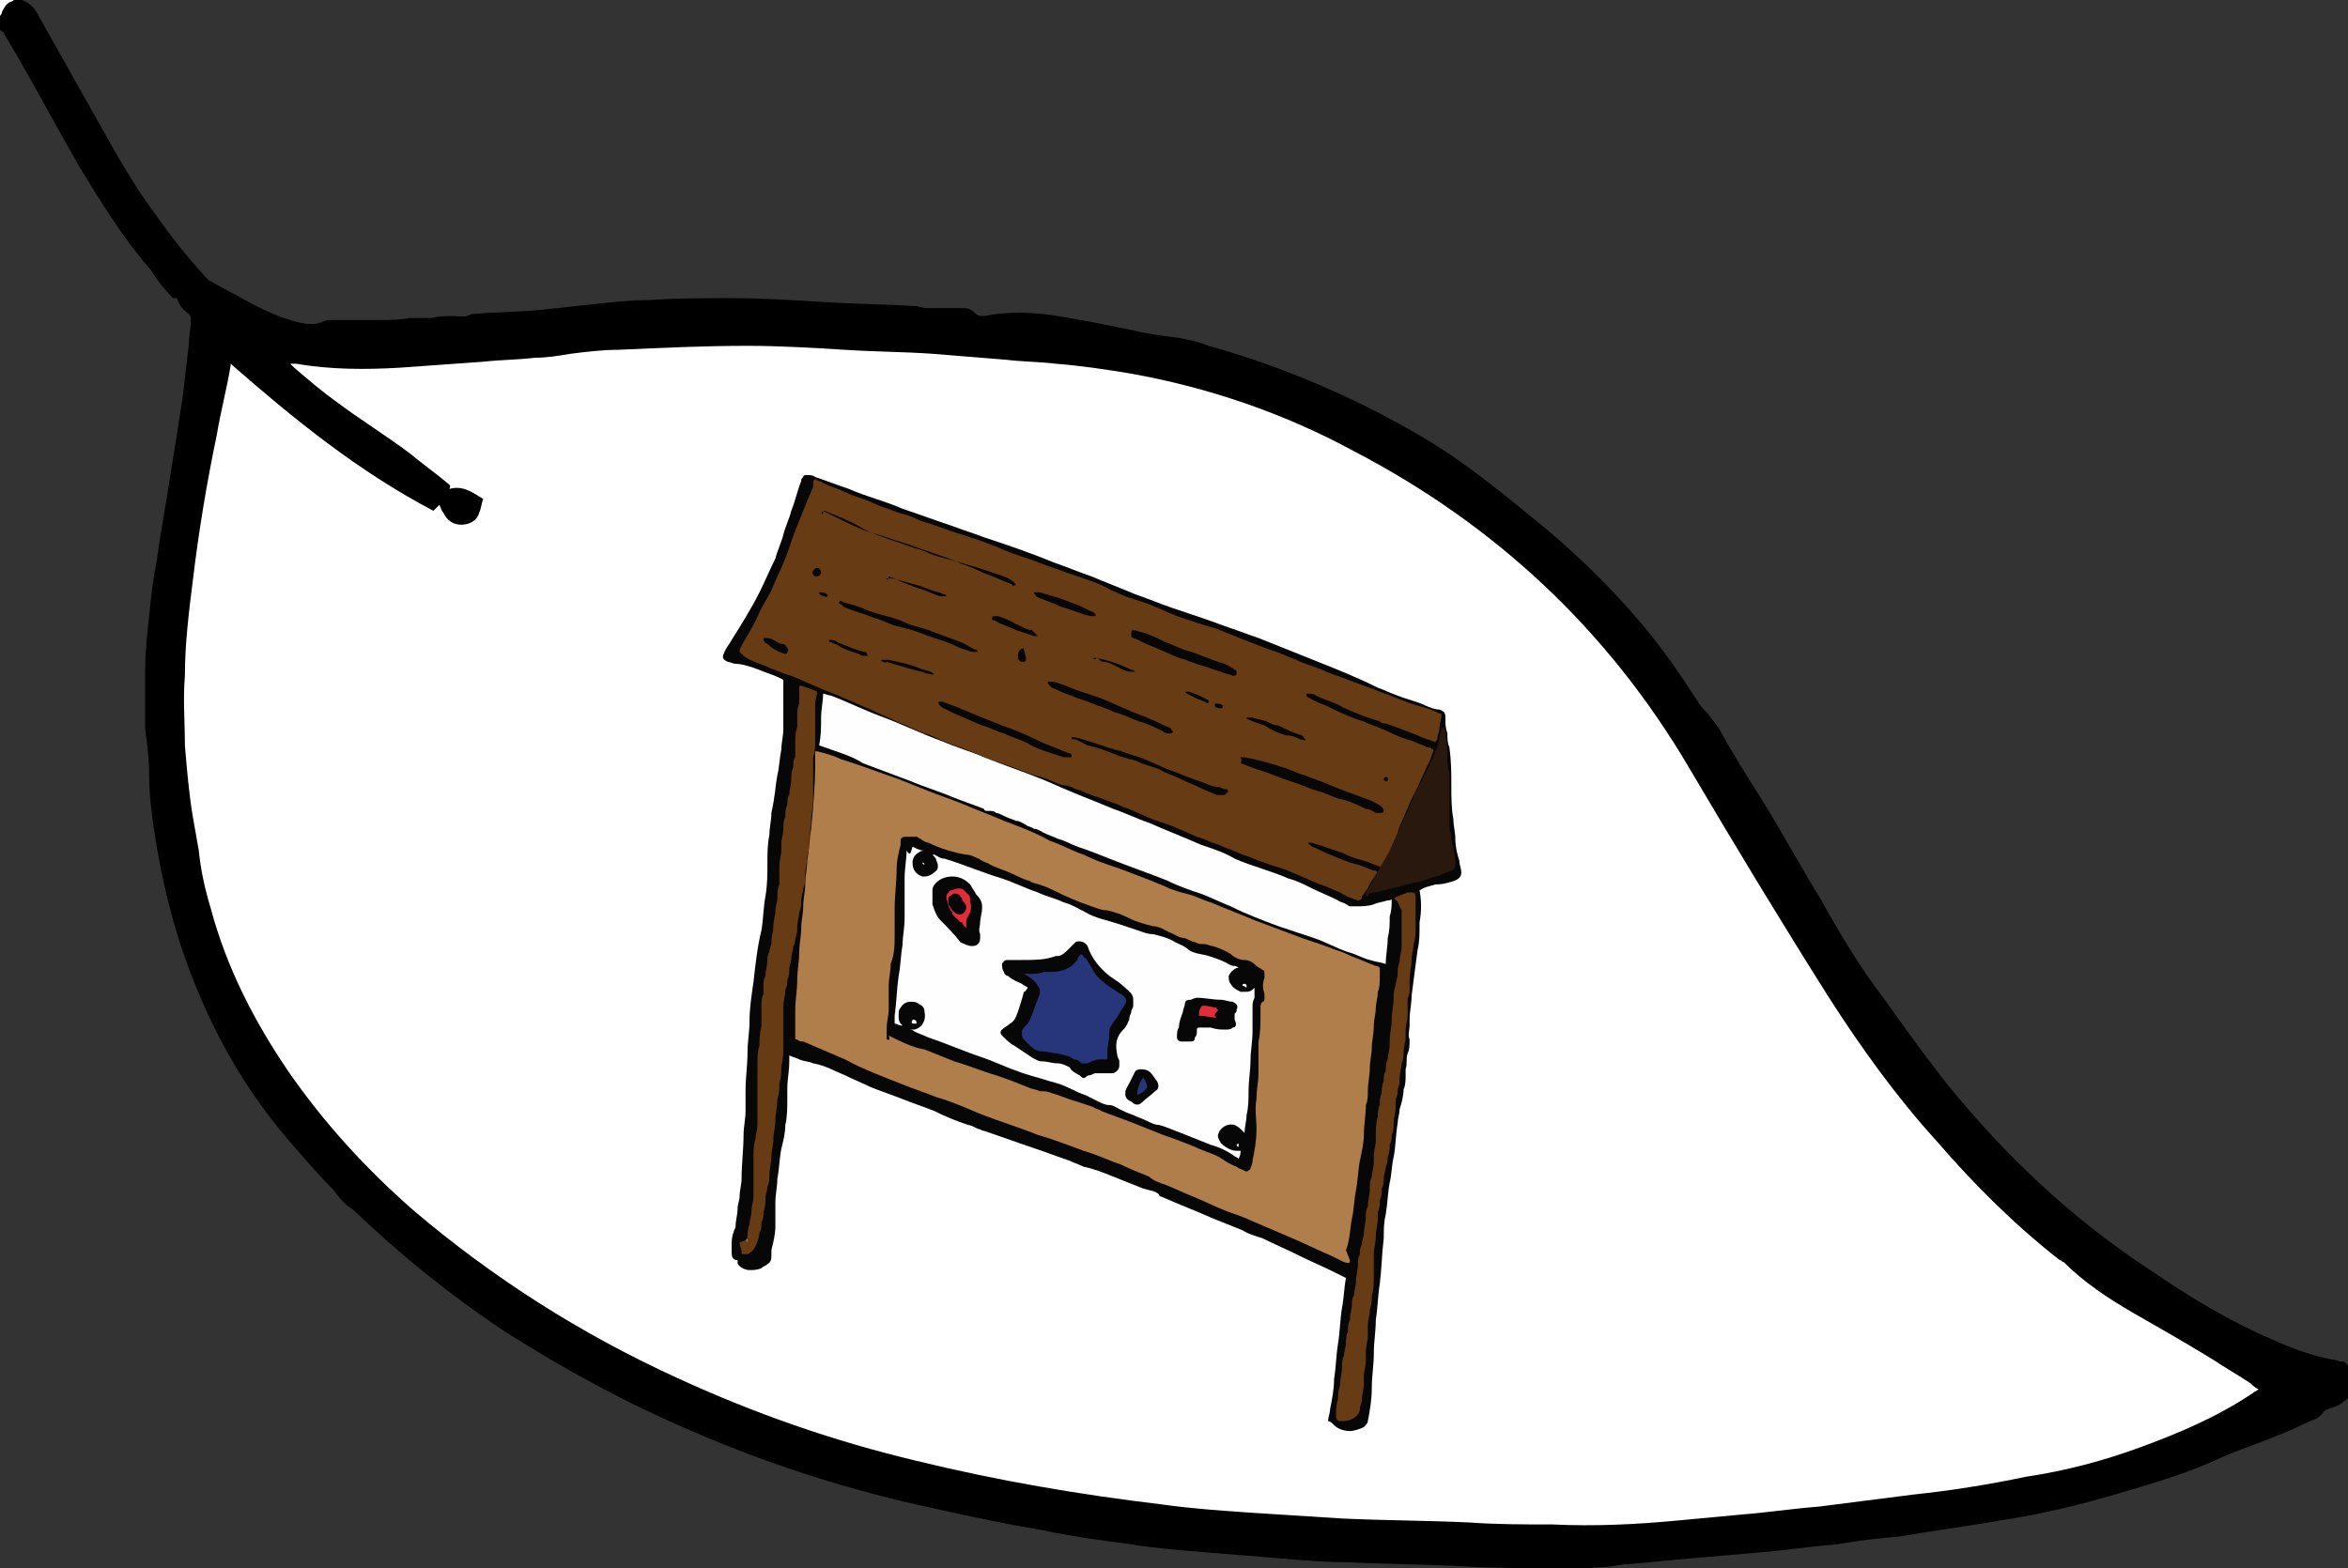 <?xml version="1.0" encoding="utf-8"?>
<!-- Generator: Adobe Illustrator 17.1.0, SVG Export Plug-In . SVG Version: 6.00 Build 0)  -->
<!DOCTYPE svg PUBLIC "-//W3C//DTD SVG 1.1//EN" "http://www.w3.org/Graphics/SVG/1.1/DTD/svg11.dtd">
<svg version="1.1" id="Calque_1" xmlns="http://www.w3.org/2000/svg" xmlns:xlink="http://www.w3.org/1999/xlink" x="0px" y="0px"
	 viewBox="0 0 118.1 78.9" enable-background="new 0 0 118.1 78.9" xml:space="preserve">
<rect x="0" y="0" width="118.1" height="78.9" fill="#333333" stroke="none"/>
<g>
	<g>
		<path d="M78.9,78.9c-0.1,0-0.3,0-0.4,0c-1.7,0-3.4,0-5-0.1c-1.9-0.1-3.8-0.1-5.7-0.2c-1.2,0-2.3-0.1-3.5-0.2
			c-1.2-0.1-2.4-0.2-3.7-0.3c-1.2-0.1-2.5-0.2-3.7-0.4c-1.5-0.2-3-0.4-4.4-0.7c-1.8-0.3-3.7-0.7-5.5-1.1c-4.2-0.9-8.3-2.2-12.2-3.9
			c-3.3-1.4-6.4-3.1-9.4-5c-2.7-1.8-5.2-3.8-7.6-6.1c-0.1-0.1-0.3-0.2-0.4-0.3c-0.2-0.2-0.4-0.4-0.6-0.7c-0.7-0.7-1.3-1.4-2-2.2
			c-2.2-2.5-3.8-5.2-5-8.2c-0.9-2.2-1.5-4.5-1.9-6.8c-0.2-1.2-0.4-2.5-0.4-3.8c0-0.7-0.1-1.5-0.2-2.2c0-1,0-2,0-2.9
			c0-1,0.1-1.9,0.2-2.8c0.1-1,0.2-1.9,0.4-2.9c0.2-1.5,0.5-3,0.7-4.4c0.2-1.2,0.4-2.5,0.6-3.8c0.1-0.9,0.2-1.7,0.3-2.6
			c0-0.4,0.1-0.8,0.1-1.2c0-0.1,0-0.2-0.1-0.3C9.1,15.5,9,15.3,8.9,15c0,0-0.1,0-0.2,0c-0.4-0.4-0.8-0.9-1.1-1.4
			C6.2,12,5.1,10.2,4,8.4C2.9,6.5,1.9,4.6,0.8,2.7C0.6,2.4,0.4,2,0.2,1.7c0-0.1-0.1-0.1-0.2-0.2c0-0.2,0-0.4,0-0.7c0,0,0,0,0-0.1
			C0,0.3,0.3,0,0.7,0C0.9,0,1,0,1.1,0C1.6,0.2,1.8,0.5,2,0.9c0.9,1.6,1.8,3.2,2.7,4.8c1,1.8,2,3.6,3.2,5.2c0.7,1,1.5,2,2.4,3
			c0.1,0.1,0.1,0.1,0.2,0.2c0.7,0.4,1.5,0.8,2.2,1.2c0.6,0.3,1.2,0.6,1.9,0.8c0.3,0.1,0.7,0.2,1,0.2c0.2,0,0.4,0,0.6-0.1
			c0.2-0.1,0.3-0.1,0.5-0.1c0.8,0,1.6,0,2.4,0c0.5,0,1,0,1.5-0.1c0.3,0,0.6,0,0.9,0c0.1,0,0.1,0,0.2,0c0.4-0.1,0.7-0.1,1.1-0.1
			c0.3,0,0.6,0.1,0.9-0.1c0,0,0.1,0,0.1,0c1.1-0.1,2.2-0.1,3.3-0.2c0.9-0.1,1.9-0.2,2.8-0.3c0.9-0.1,1.8-0.2,2.7-0.2
			c1.4-0.1,2.8-0.1,4.1-0.1c1.6,0,3.2,0.1,4.8,0.2c1.5,0.1,3,0.1,4.5,0.2c0.2,0,0.4,0.1,0.6,0.1c0.3,0,0.6,0,0.9,0c0.3,0,0.7,0,1,0
			c0.2,0,0.4,0.1,0.6,0.3c0.1,0.1,0.2,0.1,0.4,0.1c1-0.2,2-0.2,3-0.1c1.5,0.2,2.9,0.5,4.4,0.8c0.8,0.2,1.6,0.3,2.4,0.4
			c0.5,0.1,1,0.2,1.5,0.4c3.9,1.1,7.6,2.7,11.1,4.8c1.8,1.1,3.4,2.4,5,3.7c2,1.6,3.9,3.4,5.6,5.4c1.1,1.3,2,2.6,2.9,4
			c0.1,0.2,0.3,0.4,0.5,0.6c0.2,0.3,0.5,0.6,0.7,1c0.6,1.1,1.3,2.2,2,3.3c1,1.6,1.9,3.3,2.9,4.9c1,1.8,2,3.5,3.3,5.2
			c1,1.4,2,2.8,3.1,4.2c3,3.7,6.4,6.9,10.4,9.5c1.9,1.3,3.9,2.5,6,3.4c0.9,0.4,1.9,0.8,3,1c0.2,0,0.3,0.1,0.5,0.1
			c0.1,0,0.1,0,0.2,0.1c0.3,0.3,0.4,0.7,0.4,1.1c0,0.4-0.2,0.6-0.5,0.8c-0.2,0.2-0.5,0.3-0.8,0.4c-0.1,0-0.2,0.1-0.2,0.1
			c-0.2,0.3-0.4,0.4-0.7,0.5c-0.5,0.2-1,0.5-1.6,0.7c-0.9,0.4-1.9,0.7-2.8,1.1c-1.7,0.8-3.4,1.3-5.1,1.8c-2,0.6-4.1,1.1-6.1,1.4
			c-1.7,0.3-3.3,0.5-5,0.8c-1.1,0.1-2.1,0.2-3.2,0.4c-1.3,0.1-2.6,0.3-3.8,0.4c-1.2,0.1-2.3,0.2-3.5,0.3c-1.1,0.1-2.1,0.2-3.2,0.3
			c-0.1,0-0.1,0-0.2,0C80.7,78.9,79.8,78.9,78.9,78.9z"/>
		<path fill="#FFFFFF" d="M0.7,0C0.7,0,0.6,0.1,0.5,0.1C0.3,0.2,0.2,0.4,0.1,0.6C0.1,0.7,0,0.8,0,0.8C0,0.6,0,0.3,0,0
			C0.2,0,0.5,0,0.7,0z"/>
		<path fill="#FFFFFF" d="M11.6,18.3c3.2,2.8,6.4,5.4,10.2,7.4c0.1-0.1,0.2-0.2,0.3-0.3c0.1,0.2,0.1,0.3,0.2,0.4
			c0.2,0.4,0.5,0.6,0.9,0.6c0.4,0,0.8-0.2,0.9-0.6c0.1-0.2,0.1-0.4,0.2-0.7c-0.5-0.3-1-0.7-1.7-0.5c0.1-0.2,0-0.2-0.1-0.3
			c-0.6-0.5-1.3-1-1.9-1.5c-1.2-0.9-2.5-1.7-3.7-2.6c-0.7-0.5-1.4-1.1-2.1-1.7c-0.1-0.1-0.1-0.1-0.2-0.2c0.1,0,0.2,0,0.3,0
			c1.7,0.3,3.5,0.3,5.2,0.2c1.4-0.1,2.8-0.2,4.2-0.3c0.9-0.1,1.8-0.1,2.6-0.2c0.6,0,1.2-0.1,1.8-0.2c0.8-0.1,1.6-0.2,2.4-0.2
			c2.2-0.1,4.3-0.2,6.5-0.2c1.6,0,3.3,0.1,4.9,0.2c1.5,0.1,3,0.1,4.4,0.2c1.2,0.1,2.5,0.2,3.7,0.3c0.8,0.1,1.7,0.1,2.5,0.2
			c1.3,0.1,2.6,0.3,3.8,0.5c3.9,0.7,7.7,2,11.2,3.9c7.1,3.7,12.8,9,16.9,16c2.3,3.9,4.6,7.7,7,11.5c1.6,2.5,3.4,5,5.4,7.2
			c1.9,2.2,3.9,4.2,6.2,6c0.1,0,0.1,0.1,0.2,0.1c1,1,2.2,1.8,3.4,2.5c1.4,0.8,2.8,1.6,4.1,2.4c0.6,0.4,1.3,0.8,1.9,1.2
			c0.1,0.1,0.2,0.2,0.4,0.3c-0.1,0.1-0.2,0.1-0.3,0.2c-1.8,1.2-3.7,2-5.6,2.7c-1.9,0.7-3.8,1.2-5.8,1.5c-1.9,0.4-3.8,0.7-5.7,0.9
			c-1.6,0.2-3.1,0.4-4.7,0.6c-1.3,0.1-2.6,0.3-3.9,0.4c-1.1,0.1-2.1,0.2-3.2,0.3c-2.1,0.2-4.2,0.3-6.3,0.2c-1.4,0-2.8,0-4.2-0.1
			c-2.1-0.1-4.3-0.1-6.4-0.2c-1.6-0.1-3.1-0.2-4.7-0.3c-1.4-0.1-2.9-0.2-4.3-0.4c-4.2-0.5-8.3-1.2-12.4-2.2c-4.2-1-8.2-2.4-12.1-4.2
			c-4.8-2.2-9.2-5-13.2-8.4c-2.4-2.1-4.5-4.4-6.3-7c-1.7-2.5-3.1-5.2-3.9-8.2c-0.3-1-0.5-1.9-0.6-2.9c-0.1-0.6-0.2-1.1-0.3-1.7
			c-0.2-1.2-0.3-2.4-0.4-3.6c0-1.2-0.1-2.3,0-3.5c0-1.6,0.2-3.2,0.4-4.8c0.3-2.5,0.7-4.9,1.2-7.3c0.2-1.2,0.5-2.3,0.7-3.5
			C11.6,18.4,11.6,18.4,11.6,18.3z"/>
	</g>
	<g>
		<path fill="#080707" d="M39.4,34.2c-0.2-0.1-0.4-0.2-0.7-0.3c-0.3-0.1-0.5-0.2-0.8-0.3c-0.3-0.1-0.6-0.2-0.9-0.2
			c-0.1,0-0.3-0.1-0.4-0.1c-0.2-0.1-0.3-0.2-0.2-0.4c0.1-0.3,0.3-0.5,0.4-0.7c0.5-0.8,1-1.6,1.4-2.4c0.3-0.6,0.5-1.1,0.8-1.7
			c0.1-0.4,0.3-0.8,0.4-1.2c0.1-0.4,0.3-0.8,0.4-1.2c0.2-0.5,0.3-1,0.5-1.5c0-0.1,0-0.1,0.1-0.2c0-0.1,0.1-0.1,0.2-0.1
			c0.1,0,0.3,0,0.4,0.1c0.6,0.2,1.1,0.4,1.7,0.6c0.9,0.4,1.8,0.6,2.7,1c0.9,0.3,1.7,0.6,2.6,0.9c0.5,0.2,0.9,0.3,1.4,0.5
			c1.2,0.4,2.4,0.8,3.6,1.3c0.6,0.2,1.3,0.5,1.9,0.7c0.7,0.3,1.5,0.6,2.2,0.9c0.6,0.2,1.3,0.5,1.9,0.7c0.9,0.3,1.8,0.6,2.6,0.9
			c0.6,0.2,1.1,0.4,1.7,0.6c1,0.4,2,0.8,3,1.2c1,0.4,2,0.8,3,1.3c0.3,0.1,0.7,0.3,1,0.4c0.5,0.2,1,0.3,1.4,0.5
			c0.2,0.1,0.5,0.2,0.7,0.2c0.2,0.1,0.3,0.1,0.3,0.4c0,0.3,0,0.5,0.1,0.8c0,0.2,0,0.5,0.1,0.7c0.1,0.7,0.1,1.3,0.1,2
			c0,0.5,0,1.1,0.1,1.6c0,0.3,0.1,0.7,0.1,1c0,0.4,0.1,0.8,0.2,1.1c0,0.2,0.1,0.4,0.1,0.6c0,0.2-0.1,0.3-0.3,0.4
			c-0.3,0.1-0.6,0.2-1,0.2c-0.3,0.1-0.5,0.1-0.8,0.3c0.1,0.5,0.1,1.1,0,1.6c0,0.1,0,0.1,0,0.2c0,0.4,0,0.8-0.1,1.2
			c-0.1,0.8-0.2,1.5-0.3,2.3c0,0.4-0.1,0.8-0.1,1.2c0,0.1,0,0.2,0,0.3c0,0.2-0.1,0.5,0,0.7c0,0.3,0,0.5-0.1,0.7
			c-0.1,0.3,0,0.5-0.1,0.8c0,0.1,0,0.1,0,0.2c0,0,0,0,0,0.1c0,0.2,0,0.5-0.1,0.7c0,0.3-0.1,0.7-0.2,1c0,0.2-0.1,0.5-0.1,0.7
			c-0.1,0.6-0.1,1.2-0.2,1.7c-0.1,0.4-0.1,0.9-0.2,1.3c-0.1,0.5-0.1,1-0.2,1.6c-0.1,0.4-0.1,0.8-0.1,1.2c-0.1,0.8-0.1,1.5-0.2,2.3
			c-0.1,0.6-0.1,1.2-0.2,1.8c0,0.6-0.1,1.1-0.1,1.7c0,0.6-0.1,1.1-0.1,1.7c0,0.6-0.1,1.2-0.2,1.7c0,0.1-0.1,0.2-0.2,0.3
			c-0.2,0.1-0.5,0.2-0.7,0.2c-0.3,0-0.6-0.1-0.8-0.3c-0.1-0.1-0.2-0.2-0.3-0.2c0-0.2,0.1-0.4,0.1-0.6c0.1-0.5,0.2-1,0.2-1.5
			c0.1-0.6,0.1-1.2,0.2-1.8c0.1-0.6,0.1-1.2,0.2-1.8c0.1-0.5,0.1-1,0.2-1.5c-0.2-0.1-0.4-0.2-0.6-0.3c-0.6-0.3-1.1-0.5-1.7-0.8
			c-0.6-0.3-1.3-0.6-1.9-0.9c-0.3-0.1-0.7-0.2-1-0.4c-0.5-0.2-1-0.4-1.5-0.6c-0.9-0.4-1.7-0.7-2.6-1.1c0,0-0.1,0-0.1-0.1
			c-0.2-0.2-0.5-0.2-0.8-0.3c-0.5-0.2-1-0.4-1.5-0.6c-0.5-0.2-1-0.4-1.5-0.5c-0.2-0.1-0.5-0.2-0.7-0.3c-0.6-0.2-1.1-0.4-1.7-0.6
			c-0.9-0.3-1.7-0.6-2.6-0.9c-0.1,0-0.2-0.1-0.3-0.1c-0.2-0.1-0.4-0.2-0.5-0.2c-0.6-0.2-1.1-0.4-1.7-0.7c-0.5-0.2-1.1-0.4-1.6-0.6
			c-0.5-0.2-1.1-0.4-1.6-0.6c-0.4-0.2-0.9-0.4-1.3-0.6c-0.5-0.2-1-0.5-1.6-0.6c-0.2-0.1-0.5-0.1-0.7-0.2c-0.2-0.1-0.3-0.1-0.5-0.2
			c0,0.1,0,0.2,0,0.3c0,0.5-0.1,0.9-0.1,1.4c0,0.2,0,0.3,0,0.5c0,0.4,0,0.9-0.1,1.3c0,0.4-0.1,0.8-0.2,1.2c-0.1,0.5-0.1,1-0.2,1.5
			c0,0.4-0.1,0.8-0.1,1.2c0,0.4,0,0.8,0,1.2c0,0.4-0.1,0.8-0.2,1.2c0,0.1,0,0.1,0,0.2c0,0.2,0,0.4-0.2,0.5c-0.1,0.1-0.2,0.1-0.3,0.2
			c-0.2,0.1-0.4,0.1-0.6,0.1c-0.2,0-0.4-0.1-0.5-0.2c-0.1-0.1-0.1-0.1-0.1-0.2c0,0,0-0.1,0-0.1c0,0,0,0,0,0c-0.2,0-0.3-0.1-0.3-0.4
			c0-0.1,0-0.1,0-0.1c0-0.1,0-0.1,0-0.2c0-0.2,0-0.5,0.1-0.7c0-0.1,0.1-0.2,0.1-0.3c0-0.3,0.1-0.6,0.1-0.9c0-0.2,0.1-0.4,0.1-0.6
			c0-0.3,0.1-0.6,0.1-0.9c0-0.7,0.1-1.5,0.1-2.2c0-0.4,0.1-0.8,0.1-1.2c0-0.3,0-0.7,0-1c0-0.7,0.1-1.3,0.1-2c0-0.5,0.1-1,0.1-1.5
			c0-0.7,0.1-1.3,0.2-2c0.1-0.9,0.2-1.8,0.4-2.6c0.1-0.6,0.1-1.2,0.2-1.7c0.1-0.6,0.1-1.1,0.1-1.7c0-0.5,0-0.9,0.1-1.4
			c0-0.4,0.1-0.7,0.1-1.1C39,40,39,39.5,39.1,39c0.1-0.4,0.1-0.8,0.2-1.3c0-0.3,0.1-0.7,0.1-1C39.4,35.9,39.4,35.1,39.4,34.2
			C39.4,34.3,39.4,34.3,39.4,34.2z"/>
		<path fill="#673C14" d="M37.2,32.8c0-0.2,0.1-0.3,0.2-0.5c0.3-0.5,0.6-1,0.8-1.5c0.2-0.4,0.4-0.7,0.6-1.1c0.2-0.5,0.5-1.1,0.7-1.6
			c0.2-0.5,0.3-0.9,0.5-1.4c0.2-0.5,0.4-1,0.6-1.5c0.1-0.2,0.2-0.5,0.3-0.7c0-0.1,0-0.2,0-0.2c0-0.1,0-0.1,0.1-0.2
			c0.1,0.1,0.3,0.1,0.4,0.2c0.4,0.2,0.8,0.3,1.2,0.5c0.4,0.2,0.9,0.3,1.3,0.5c0.4,0.2,0.8,0.3,1.3,0.5c0.4,0.1,0.7,0.2,1.1,0.4
			c0.7,0.2,1.4,0.5,2.1,0.7c0.3,0.1,0.6,0.2,0.9,0.3c0.3,0.1,0.5,0.2,0.8,0.3c0.2,0.1,0.5,0.2,0.7,0.3c0.6,0.2,1.2,0.4,1.7,0.6
			c0.6,0.2,1.1,0.4,1.7,0.6c0.6,0.2,1.2,0.4,1.7,0.7c0.3,0.1,0.6,0.3,1,0.4c0.3,0.1,0.6,0.2,0.9,0.3c0.2,0.1,0.5,0.2,0.7,0.3
			c0.2,0.1,0.5,0.2,0.7,0.3c0.3,0.1,0.6,0.2,0.9,0.3c0.3,0.1,0.6,0.2,1,0.3c0.5,0.2,1,0.4,1.5,0.6c0.5,0.2,1,0.4,1.6,0.6
			c0.3,0.1,0.7,0.3,1,0.4c0.4,0.2,0.8,0.3,1.3,0.5c0.4,0.2,0.8,0.3,1.3,0.5c0.5,0.2,1.1,0.4,1.6,0.6c0.6,0.2,1.2,0.5,1.9,0.7
			c0.4,0.1,0.7,0.2,1.1,0.4c0.1,0,0.1,0,0.1,0.1c0,0.2-0.1,0.4-0.1,0.7c0,0.1-0.1,0.3-0.1,0.4c0,0,0,0.1,0,0.1
			c-0.1,0.1-0.1,0.2-0.2,0.1c-0.3-0.1-0.6-0.2-0.8-0.3c-0.5-0.2-1-0.4-1.6-0.6c-0.1,0-0.2,0-0.3-0.1c-0.3-0.1-0.6-0.2-0.9-0.3
			c-0.4-0.2-0.8-0.3-1.1-0.5c-0.4-0.2-0.8-0.3-1.2-0.5c-0.1-0.1-0.3-0.1-0.4-0.1c0,0-0.1,0-0.1,0c0,0.1,0,0.1,0.1,0.2
			c0.1,0,0.2,0.1,0.2,0.1c0.2,0.1,0.4,0.2,0.7,0.3c0.6,0.3,1.2,0.6,1.9,0.8c0.4,0.2,0.8,0.3,1.2,0.5c0.4,0.2,0.9,0.4,1.3,0.5
			c0.2,0.1,0.5,0.2,0.7,0.3c0.1,0,0.2,0,0.2,0.1c0.1,0,0.1,0,0.1,0.1c-0.1,0.2-0.1,0.3-0.2,0.5c-0.2,0.4-0.4,0.9-0.6,1.3
			c-0.2,0.4-0.4,0.8-0.6,1.3c-0.1,0.3-0.3,0.6-0.4,1c-0.1,0.3-0.3,0.6-0.4,1c-0.1,0.2-0.2,0.4-0.3,0.6c-0.1,0.1-0.1,0.1-0.2,0.1
			c-0.3-0.1-0.5-0.2-0.8-0.3c-0.4-0.1-0.7-0.2-1.1-0.4c-0.3-0.1-0.6-0.2-0.9-0.3c-0.2-0.1-0.4-0.1-0.6-0.2c-0.1,0-0.1,0-0.2,0
			c0,0,0,0,0,0c0,0.1,0.1,0.1,0.2,0.2c0.3,0.1,0.6,0.3,0.9,0.4c0.5,0.2,0.9,0.4,1.4,0.5c0.3,0.1,0.5,0.2,0.8,0.3c0,0,0.1,0,0.1,0
			c0.1,0.1,0.1,0.1,0,0.2c-0.1,0.2-0.3,0.4-0.4,0.7c-0.1,0.1-0.2,0.3-0.3,0.4c0,0,0,0,0,0.1c-0.1,0.1-0.1,0.1-0.2,0.1
			c-0.3-0.1-0.6-0.2-0.9-0.4c-0.3-0.1-0.6-0.3-1-0.4c-0.5-0.2-0.9-0.4-1.4-0.6c-0.4-0.2-0.9-0.3-1.4-0.5c-0.4-0.1-0.7-0.3-1.1-0.4
			c-0.4-0.2-0.8-0.3-1.2-0.5c-0.4-0.1-0.7-0.3-1.1-0.4c-0.7-0.3-1.3-0.6-2-0.8c-0.6-0.2-1.1-0.5-1.7-0.7c-0.4-0.2-0.8-0.3-1.3-0.5
			c-0.4-0.1-0.7-0.3-1.1-0.4c-0.2-0.1-0.4-0.2-0.7-0.2c-0.5-0.2-0.9-0.4-1.4-0.5c-0.3-0.1-0.5-0.2-0.8-0.3c-0.5-0.2-0.9-0.3-1.4-0.5
			c-0.3-0.1-0.7-0.3-1-0.4c-0.4-0.2-0.9-0.3-1.3-0.5c-0.3-0.1-0.6-0.3-1-0.4c-0.5-0.2-0.9-0.4-1.4-0.6c-0.4-0.2-0.9-0.4-1.3-0.6
			c-0.5-0.2-0.9-0.4-1.4-0.6c-0.4-0.2-0.8-0.3-1.2-0.5c-0.5-0.2-0.9-0.4-1.4-0.6c-0.4-0.1-0.8-0.3-1.1-0.4c-0.4-0.2-0.9-0.3-1.3-0.6
			C37.3,32.9,37.3,32.9,37.2,32.8z"/>
		<path fill="#B07E4A" d="M67.9,63.5c-0.1,0.1-0.2,0-0.3,0c-0.2-0.1-0.4-0.2-0.6-0.3c-0.7-0.3-1.3-0.6-2-0.9
			c-0.7-0.3-1.4-0.6-2.1-0.9c-0.4-0.2-0.8-0.3-1.3-0.5c-0.5-0.2-1.1-0.5-1.6-0.7c-0.5-0.2-0.9-0.4-1.4-0.6c-0.3-0.1-0.6-0.2-0.8-0.4
			c-0.5-0.2-1-0.4-1.4-0.6c-0.6-0.2-1.2-0.5-1.9-0.7c-0.8-0.3-1.6-0.6-2.3-0.8c-1-0.4-2-0.7-3-1.1c-0.7-0.3-1.4-0.6-2.1-0.8
			c-0.5-0.2-1.1-0.4-1.6-0.6c-1-0.4-2.1-0.8-3-1.3c-0.7-0.3-1.4-0.6-2.1-0.9c-0.1,0-0.2,0-0.3-0.1c-0.1,0-0.1,0-0.1-0.1
			c0-0.3,0-0.6,0-0.8c0-0.2,0-0.4,0-0.6c0-0.5,0.1-1,0.1-1.5c0-0.5,0.1-0.9,0.1-1.4c0-0.4,0.1-0.8,0.1-1.2c0-0.4,0.1-0.7,0.1-1.1
			c0-0.4,0.1-0.7,0.1-1.1c0-0.4,0.1-0.8,0.1-1.2c0.1-0.5,0.1-1.1,0.2-1.6c0.1-1.1,0.2-2.1,0.2-3.2c0-0.2,0-0.3,0-0.5
			c0-0.1,0-0.1,0-0.2c0,0,0.1,0,0.1,0c0.4,0.1,0.8,0.2,1.2,0.4c1,0.3,2,0.7,2.9,1c0.5,0.2,1,0.4,1.5,0.6c0.5,0.2,1.1,0.4,1.6,0.6
			c0.7,0.3,1.5,0.6,2.2,0.9c0.8,0.3,1.6,0.6,2.3,1c0.6,0.2,1.1,0.5,1.7,0.7c0.6,0.3,1.2,0.5,1.8,0.7c0.8,0.3,1.6,0.6,2.3,0.9
			c0.4,0.2,0.8,0.3,1.2,0.4c0.4,0.1,0.7,0.3,1.1,0.4c0.7,0.3,1.5,0.6,2.2,0.9c0.8,0.3,1.6,0.6,2.4,0.9c0.6,0.2,1.2,0.4,1.7,0.6
			c0.4,0.1,0.7,0.3,1,0.4c0.3,0.1,0.7,0.3,1,0.4c0.1,0,0.1,0,0.2,0.1c0,0.2,0,0.3,0,0.5c0,0.2,0,0.5-0.1,0.7c0,0.3-0.1,0.6-0.1,0.8
			c0,0.3-0.1,0.6-0.1,0.9c0,0.4-0.1,0.8-0.1,1.1c0,0.3-0.1,0.7-0.1,1c0,0.4-0.1,0.8-0.1,1.2c0,0.2,0,0.5-0.1,0.7
			c0,0.5-0.1,1-0.1,1.5c0,0.4-0.1,0.8-0.2,1.3c-0.1,0.5-0.1,1-0.2,1.5c-0.1,0.5-0.1,1-0.2,1.4c-0.1,0.5-0.1,1.1-0.3,1.6
			C67.9,63.4,67.9,63.4,67.9,63.5C67.9,63.5,67.9,63.5,67.9,63.5z"/>
		<path fill="#FEFEFE" d="M41.2,37.5c0.1-0.5,0.1-0.9,0.1-1.4c0-0.4,0.1-0.8,0.1-1.2c0.1,0,0.3,0.1,0.4,0.1c0.8,0.3,1.6,0.7,2.4,1
			c1.1,0.4,2.1,0.9,3.2,1.3c0.7,0.3,1.4,0.5,2.1,0.8c1,0.4,1.9,0.7,2.9,1.1c0.5,0.2,0.9,0.4,1.4,0.6c0.7,0.3,1.5,0.6,2.2,0.9
			c0.6,0.2,1.2,0.5,1.8,0.7c0.9,0.4,1.7,0.7,2.6,1.1c0.6,0.2,1.2,0.4,1.7,0.7c0.9,0.4,1.8,0.6,2.7,1c0.4,0.1,0.8,0.3,1.2,0.5
			c0.4,0.2,0.9,0.4,1.3,0.6c0.1,0.1,0.3,0.1,0.4,0.2c0.1,0,0.1,0.1,0.2,0.1c0.1,0,0.2,0,0.3,0c0.3,0,0.6,0,0.9-0.1
			c0.2-0.1,0.4-0.1,0.7-0.2c0.1,0,0.2,0,0.2-0.1c0,0.3,0,0.6-0.1,0.9c0,0.4,0,0.7-0.1,1.1c0,0.4-0.1,0.9-0.1,1.3
			c-0.3-0.1-0.5-0.1-0.8-0.2c-0.4-0.1-0.7-0.3-1.1-0.4c-0.6-0.2-1.1-0.5-1.7-0.7c-0.3-0.1-0.6-0.2-0.9-0.3c-0.3-0.1-0.6-0.2-0.9-0.3
			c-0.8-0.3-1.6-0.6-2.4-1c-0.5-0.2-0.9-0.4-1.4-0.6c-0.6-0.2-1.2-0.4-1.8-0.7c-1-0.4-1.9-0.7-2.9-1.1c-0.5-0.2-1-0.4-1.6-0.6
			c-0.3-0.1-0.6-0.3-1-0.4c-0.2-0.1-0.5-0.2-0.7-0.3c-0.2-0.1-0.3-0.2-0.5-0.2c-0.1-0.1-0.3-0.1-0.4-0.2c-0.2-0.1-0.3-0.2-0.5-0.2
			c-0.2-0.1-0.3-0.1-0.5-0.2c-0.2-0.1-0.4-0.2-0.5-0.2c-0.1-0.1-0.2-0.1-0.4-0.1c-0.1,0-0.2,0-0.2-0.1c-0.5-0.2-1.1-0.4-1.6-0.6
			c-0.7-0.3-1.4-0.5-2.1-0.8c-0.8-0.3-1.6-0.6-2.4-0.9C42.8,38,42,37.8,41.2,37.5z"/>
		<path fill="#673C14" d="M37.6,62.3c0-0.2,0-0.5,0.1-0.7c0-0.2,0.1-0.4,0.1-0.7c0-0.2,0.1-0.5,0.1-0.7c0-0.1,0-0.3,0-0.4
			c0-0.2,0-0.4,0-0.7c0-0.3,0-0.6,0-0.9c0-0.3,0-0.6,0.1-0.9c0-0.2,0.1-0.5,0.1-0.7c0,0,0,0,0,0c0-0.3,0-0.5,0-0.8c0-0.3,0-0.7,0-1
			c0-0.2,0-0.4,0-0.6c0-0.2,0-0.5,0-0.7c0-0.3,0-0.6,0.1-0.9c0-0.3,0-0.6,0.1-1c0-0.3,0-0.7,0-1c0-0.2,0-0.4,0.1-0.6
			c0-0.1,0-0.2,0-0.4c0-0.2,0-0.3,0.1-0.5c0-0.3,0.1-0.5,0.1-0.8c0-0.1,0-0.3,0.1-0.4c0-0.2,0.1-0.3,0.1-0.5c0-0.3,0.1-0.5,0.1-0.8
			c0-0.3,0.1-0.5,0.1-0.8c0-0.2,0.1-0.4,0.1-0.6c0-0.2,0-0.5,0.1-0.7c0-0.3,0-0.6,0-0.9c0-0.3,0.1-0.6,0.1-0.8c0-0.1,0-0.3,0-0.4
			c0-0.2,0.1-0.4,0.1-0.7c0-0.2,0-0.4,0.1-0.6c0-0.2,0-0.4,0.1-0.6c0-0.2,0-0.4,0.1-0.5c0-0.3,0.1-0.5,0.1-0.8c0-0.2,0-0.4,0.1-0.6
			c0-0.2,0-0.4,0.1-0.5c0-0.1,0-0.2,0-0.3c0-0.1,0-0.3,0-0.4c0-0.3,0-0.6,0.1-0.8c0-0.2,0-0.4,0-0.6c0-0.2,0-0.4,0.1-0.6
			c0-0.1,0-0.3,0-0.4c0-0.1,0-0.2,0-0.4c0-0.1,0-0.1,0.1-0.1c0.3,0.1,0.6,0.2,0.8,0.3c0,0.2-0.1,0.4-0.1,0.6c0,0.1,0,0.3,0,0.4
			c0,0.5,0,1,0,1.5c0,0.3,0,0.5-0.1,0.8c0,0.2,0,0.3,0,0.5c0,0.1,0,0.2,0,0.2c0,0.1,0,0.2,0,0.2c0,0.1,0,0.1,0,0.2
			c0,0.2,0,0.4,0,0.6c0,0.1,0,0.2,0,0.4c0,0.4-0.1,0.7-0.1,1.1c0,0.3-0.1,0.7-0.1,1c0,0.3,0,0.5-0.1,0.8c0,0.3-0.1,0.6-0.1,0.9
			c0,0.2,0,0.5-0.1,0.7c0,0.2-0.1,0.4-0.1,0.6c0,0.2,0,0.4-0.1,0.6c0,0.2-0.1,0.5-0.1,0.7c0,0.2,0,0.4-0.1,0.6c0,0.1,0,0.3-0.1,0.4
			c0,0.2-0.1,0.4-0.1,0.6c0,0.2-0.1,0.4-0.1,0.5c0,0.2,0,0.4-0.1,0.6c0,0.2,0,0.3-0.1,0.5c0,0.3-0.1,0.6-0.1,0.8c0,0.2,0,0.3,0,0.5
			c0,0.2,0,0.5,0,0.7c0,0,0,0,0,0.1c0,0.2,0,0.5,0,0.7c0,0.3,0,0.7-0.1,1c0,0.3,0,0.6-0.1,0.9c0,0.3,0,0.5-0.1,0.8
			c0,0.4-0.1,0.7-0.1,1.1c0,0.3-0.1,0.6-0.1,0.9c0,0.3-0.1,0.6-0.1,0.9c0,0.3-0.1,0.6-0.1,0.9c0,0.2,0,0.4-0.1,0.6
			c0,0.2-0.1,0.4-0.1,0.6c0,0.2,0,0.4-0.1,0.7c0,0.2,0,0.3-0.1,0.5c0,0.2,0,0.4-0.1,0.5c0,0.2-0.1,0.5-0.2,0.7
			c-0.1,0.2-0.2,0.3-0.4,0.4c0,0-0.1,0-0.2,0c-0.1,0-0.1,0-0.1-0.1c0-0.2-0.1-0.3-0.1-0.5C37.6,62.4,37.6,62.3,37.6,62.3z"/>
		<path fill="#673C14" d="M70.1,45.2c0.1,0,0.1-0.1,0.2-0.1c0.2-0.1,0.3-0.1,0.5-0.2c0,0,0,0,0.1,0c0.2,0,0.3,0,0.3,0.2
			c0,0.2,0,0.4,0,0.6c0,0,0,0.1,0,0.1c0,0.3,0,0.6,0,0.9c0,0.3,0,0.5-0.1,0.8c0,0.3-0.1,0.5-0.1,0.8c0,0.3-0.1,0.6-0.1,1
			c0,0.1,0,0.3,0,0.4c0,0.2,0,0.4-0.1,0.5c0,0.1,0,0.2,0,0.4c0,0.2,0,0.3,0,0.5c0,0.2-0.1,0.5-0.1,0.7c0,0.1,0,0.3,0,0.4
			c0,0.2-0.1,0.5-0.1,0.7c0,0.2,0,0.4-0.1,0.6c0,0.2-0.1,0.5-0.1,0.7c0,0.2,0,0.4-0.1,0.6c0,0.2,0,0.3-0.1,0.5c0,0.1,0,0.2,0,0.4
			c0,0.3-0.1,0.5-0.1,0.8c0,0.2,0,0.4-0.1,0.6c0,0.2,0,0.3-0.1,0.5c0,0.2,0,0.4-0.1,0.6c0,0.2,0,0.3-0.1,0.5c0,0.2-0.1,0.4-0.1,0.6
			c0,0.2,0,0.3-0.1,0.5c0,0.2,0,0.4-0.1,0.6c0,0.2,0,0.4-0.1,0.6c0,0.1,0,0.2,0,0.3c0,0.3-0.1,0.6-0.1,0.9c0,0.3-0.1,0.6-0.1,0.9
			c0,0.2,0,0.3,0,0.5c0,0.2,0,0.3,0,0.5c0,0,0,0.1,0,0.1c0,0.3,0,0.7-0.1,1c0,0.2,0,0.4-0.1,0.7c0,0.3-0.1,0.5-0.1,0.8
			c0,0.2,0,0.3,0,0.5c0,0.3-0.1,0.5-0.1,0.8c0,0.2,0,0.3,0,0.5c0,0.2-0.1,0.5-0.1,0.7c0,0.1,0,0.3,0,0.4c0,0.3-0.1,0.6-0.1,0.8
			c0,0.2-0.1,0.3-0.1,0.5c0,0.2-0.2,0.4-0.4,0.5c-0.2,0.1-0.4,0.1-0.6,0.1c-0.1,0-0.2-0.1-0.2-0.2c0-0.3,0-0.6,0.1-0.9
			c0-0.2,0-0.4,0.1-0.7c0-0.3,0.1-0.6,0.1-0.9c0-0.2,0-0.4,0.1-0.6c0-0.2,0.1-0.4,0.1-0.6c0-0.2,0-0.4,0.1-0.6c0-0.2,0-0.4,0.1-0.6
			c0-0.3,0.1-0.5,0.1-0.8c0-0.1,0-0.3,0.1-0.4c0-0.2,0.1-0.5,0.1-0.7c0-0.3,0.1-0.6,0.1-0.9c0-0.2,0-0.3,0.1-0.5
			c0-0.2,0-0.3,0.1-0.5c0-0.2,0.1-0.4,0.1-0.5c0-0.3,0.1-0.6,0.1-0.9c0-0.2,0-0.3,0.1-0.5c0-0.3,0.1-0.6,0.1-0.9
			c0-0.2,0-0.4,0.1-0.6c0-0.2,0.1-0.5,0.1-0.7c0-0.1,0-0.2,0-0.3c0-0.3,0.1-0.6,0.1-0.8c0-0.1,0-0.1,0-0.2c0-0.3,0-0.7,0.1-1
			c0-0.2,0-0.4,0.1-0.6c0-0.2,0-0.4,0.1-0.6c0-0.2,0-0.4,0.1-0.6c0-0.2,0-0.4,0.1-0.5c0-0.2,0-0.4,0.1-0.6c0-0.2,0.1-0.5,0.1-0.7
			c0-0.1,0-0.2,0-0.3c0-0.3,0.1-0.6,0.1-1c0-0.4,0.1-0.7,0.1-1.1c0-0.2,0-0.4,0.1-0.6c0-0.2,0.1-0.4,0.1-0.6c0-0.2,0-0.4,0.1-0.6
			c0-0.3,0.1-0.5,0.1-0.8c0-0.1,0-0.2,0-0.4c0-0.2,0-0.5,0-0.7c0-0.2,0-0.5,0-0.7C70.3,45.4,70.3,45.3,70.1,45.2
			C70.1,45.2,70.1,45.2,70.1,45.2z"/>
		<path fill="#28180E" d="M68.7,45.1c0-0.1,0-0.1,0-0.2c0.1-0.2,0.2-0.3,0.3-0.5c0.2-0.3,0.3-0.6,0.5-0.9c0.1-0.2,0.3-0.5,0.4-0.7
			c0.1-0.3,0.3-0.6,0.4-0.9c0.2-0.4,0.3-0.7,0.5-1.1c0.1-0.2,0.2-0.5,0.3-0.7c0.1-0.3,0.2-0.5,0.4-0.8c0.1-0.2,0.2-0.4,0.3-0.6
			c0.1-0.1,0.1-0.3,0.2-0.4c0.1-0.2,0.1-0.3,0.2-0.5c0.1-0.2,0.2-0.5,0.2-0.7c0-0.1,0.1-0.3,0.1-0.4c0,0,0-0.1,0.1-0.1
			c0.1,0.1,0.1,0.2,0.1,0.3c0,0.2,0.1,0.5,0.1,0.7c0,0.2,0,0.3,0,0.5c0,0.3,0,0.5,0.1,0.8c0,0.2,0,0.3,0,0.5c0,0.4,0,0.8,0,1.2
			c0,0.3,0,0.5,0,0.8c0,0.2,0,0.4,0.1,0.6c0,0.2,0,0.4,0.1,0.6c0,0.2,0.1,0.5,0.1,0.7c0,0.1,0,0.2,0,0.2c0,0.1,0,0.2-0.2,0.3
			c-0.2,0.1-0.3,0.1-0.5,0.2c-0.2,0.1-0.4,0.1-0.6,0.2c-0.3,0.1-0.5,0.2-0.8,0.2c-0.2,0.1-0.5,0.1-0.7,0.2c-0.4,0.1-0.8,0.2-1.2,0.3
			c-0.1,0-0.3,0-0.4,0.1C68.9,45.1,68.8,45.1,68.7,45.1z"/>
		<path fill="#B07E4A" d="M37.6,62.3c0,0.1,0,0.1,0,0.2C37.5,62.4,37.5,62.4,37.6,62.3z"/>
		<path fill="#FEFEFE" d="M67.9,63.5C67.9,63.5,67.9,63.5,67.9,63.5C67.9,63.5,67.9,63.5,67.9,63.5z"/>
		<path fill="#080707" d="M41.3,25.8c0.1-0.1,0.1-0.1,0.2-0.1c0.2,0.1,0.5,0.2,0.7,0.3c0.5,0.2,0.9,0.4,1.4,0.7
			c0.4,0.2,0.8,0.3,1.3,0.5c0.4,0.1,0.8,0.3,1.2,0.4c0.4,0.1,0.7,0.3,1.1,0.4c0.4,0.1,0.7,0.2,1.1,0.3c0.3,0.1,0.7,0.2,1,0.3
			c0.3,0.1,0.6,0.2,0.9,0.3c0.3,0.1,0.6,0.2,0.8,0.4c0,0,0.1,0.1,0.1,0.1c-0.1,0.1-0.2,0.1-0.2,0c-0.2-0.1-0.3-0.1-0.5-0.2
			c-0.4-0.2-0.8-0.3-1.2-0.5c-0.4-0.2-0.8-0.3-1.2-0.5c-0.5-0.2-0.9-0.3-1.4-0.5c-0.4-0.1-0.8-0.3-1.2-0.4c-0.2-0.1-0.4-0.1-0.6-0.2
			c-0.3-0.1-0.6-0.2-1-0.3c-0.6-0.2-1.2-0.5-1.8-0.8c-0.2-0.1-0.4-0.2-0.6-0.3C41.4,25.9,41.4,25.9,41.3,25.8z"/>
		<path fill="#080707" d="M62.4,38.1c0.1,0,0.2,0,0.2,0c0.6,0.1,1.3,0.3,1.9,0.5c0.4,0.1,0.7,0.3,1.1,0.4c0.3,0.1,0.5,0.2,0.8,0.3
			c0.3,0.1,0.7,0.3,1,0.4c0.5,0.2,1.1,0.4,1.6,0.6c0.2,0.1,0.4,0.2,0.5,0.3c0,0,0,0,0,0c0,0,0.1,0.1,0.1,0.2c0,0.1-0.1,0.1-0.2,0.1
			c-0.1,0-0.2,0-0.2,0c-0.2-0.1-0.3-0.2-0.5-0.2c-0.4-0.2-0.8-0.4-1.3-0.5c-0.4-0.1-0.7-0.3-1.1-0.4c-0.4-0.1-0.8-0.3-1.1-0.4
			c-0.7-0.2-1.3-0.5-2-0.7c-0.3-0.1-0.5-0.2-0.8-0.3C62.5,38.2,62.4,38.2,62.4,38.1C62.4,38.1,62.4,38.1,62.4,38.1z"/>
		<path fill="#080707" d="M49.2,32.8c0,0-0.1,0-0.1,0c-0.2,0-0.3,0-0.5-0.1c-0.4-0.1-0.7-0.3-1-0.4c-0.3-0.1-0.6-0.2-0.9-0.3
			c-0.5-0.2-1.1-0.4-1.6-0.5c-0.4-0.1-0.7-0.3-1.1-0.4c-0.5-0.2-0.9-0.3-1.4-0.5c-0.1,0-0.2-0.1-0.3-0.2c-0.1,0-0.1-0.1-0.1-0.1
			c0.1-0.1,0.1-0.1,0.2,0c0.4,0.1,0.8,0.2,1.2,0.4c0.3,0.1,0.6,0.2,1,0.3c0.4,0.1,0.7,0.2,1.1,0.4c0.3,0.1,0.7,0.2,1,0.3
			c0.5,0.2,1.1,0.4,1.6,0.6c0.3,0.1,0.5,0.3,0.8,0.4C49.1,32.6,49.1,32.7,49.2,32.8C49.2,32.7,49.2,32.8,49.2,32.8z"/>
		<path fill="#080707" d="M53.9,37.1c0.1,0,0.1,0,0.2,0c0.8,0.2,1.5,0.5,2.3,0.7c0.3,0.1,0.6,0.2,0.9,0.3c0.6,0.2,1.1,0.5,1.7,0.7
			c0.5,0.2,1,0.4,1.6,0.6c0.2,0.1,0.5,0.2,0.7,0.2c0.1,0,0.2,0.1,0.3,0.1c0,0,0.1,0,0.1,0c0.1,0.1,0.1,0.1,0,0.2
			c0,0-0.1,0.1-0.1,0.1c-0.1,0-0.3,0-0.4,0c-0.2-0.1-0.5-0.2-0.7-0.3c-0.4-0.2-0.7-0.3-1.1-0.5c-0.4-0.2-0.8-0.3-1.1-0.5
			c-0.3-0.1-0.6-0.2-0.9-0.3c-0.2-0.1-0.4-0.2-0.6-0.2c-0.2-0.1-0.4-0.1-0.6-0.2c-0.5-0.2-1-0.4-1.5-0.5c-0.2-0.1-0.4-0.2-0.6-0.3
			C53.9,37.2,53.9,37.2,53.9,37.1C53.9,37.1,53.9,37.1,53.9,37.1z"/>
		<path fill="#080707" d="M52.7,34.3c0,0,0.1,0,0.1,0c0.2,0,0.3,0,0.5,0.1c0.4,0.1,0.7,0.3,1.1,0.4c0.3,0.1,0.6,0.2,0.9,0.3
			c0.5,0.2,0.9,0.4,1.4,0.6c0.4,0.2,0.8,0.3,1.2,0.5c0.3,0.1,0.6,0.3,0.9,0.4c0,0,0.1,0,0.1,0.1c0,0,0.1,0.1,0.1,0.1
			c0,0.1-0.1,0.1-0.2,0.1c-0.1,0-0.2,0-0.3-0.1c-0.4-0.2-0.8-0.4-1.2-0.5c-0.3-0.1-0.7-0.3-1-0.4c-0.4-0.1-0.7-0.3-1.1-0.4
			c-0.4-0.2-0.9-0.3-1.3-0.5c-0.4-0.1-0.7-0.3-1-0.4C52.7,34.4,52.7,34.4,52.7,34.3C52.7,34.3,52.7,34.3,52.7,34.3z"/>
		<path fill="#080707" d="M47.2,35.3c0.1,0,0.1,0,0.2,0c0.3,0.1,0.5,0.2,0.8,0.3c0.2,0.1,0.5,0.2,0.7,0.3c0.5,0.2,1,0.4,1.5,0.6
			c0.6,0.2,1.3,0.5,1.9,0.8c0.4,0.2,0.8,0.3,1.2,0.5c0.1,0,0.2,0.1,0.3,0.1c0.1,0,0.1,0.1,0.1,0.2c-0.1,0-0.2,0-0.4,0
			c-0.3-0.1-0.6-0.2-0.9-0.3c-0.3-0.1-0.6-0.2-0.9-0.4c-0.4-0.2-0.8-0.3-1.2-0.5c-0.4-0.1-0.7-0.3-1.1-0.4c-0.5-0.2-0.9-0.4-1.4-0.6
			c-0.2-0.1-0.4-0.2-0.6-0.3C47.3,35.5,47.2,35.5,47.2,35.3C47.1,35.4,47.1,35.4,47.2,35.3z"/>
		<path fill="#080707" d="M57,31.7c0.1,0,0.3,0.1,0.4,0.1c0.4,0.1,0.8,0.3,1.2,0.5c0.3,0.1,0.7,0.3,1,0.4c0.7,0.2,1.3,0.5,2,0.7
			c0.2,0.1,0.4,0.2,0.5,0.3c0.1,0,0.1,0.1,0.1,0.2c0,0.1-0.1,0.1-0.2,0.1c-0.2-0.1-0.4-0.1-0.6-0.2c-0.3-0.1-0.6-0.2-0.9-0.3
			c-0.4-0.1-0.8-0.3-1.2-0.4c-0.5-0.2-0.9-0.4-1.4-0.6c-0.3-0.1-0.6-0.3-0.9-0.4c-0.1,0-0.1-0.1-0.1-0.1
			C56.9,31.8,56.9,31.7,57,31.7C56.9,31.7,57,31.7,57,31.7z"/>
		<path fill="#080707" d="M52,29.8c0.1,0,0.2,0,0.3,0c0.3,0.1,0.7,0.2,1,0.3c0.3,0.1,0.5,0.2,0.8,0.3c0.3,0.1,0.6,0.3,0.9,0.4
			c0,0,0.1,0.1,0.1,0.1c0,0,0,0.1,0,0.1c0,0-0.1,0-0.1,0c-0.3,0-0.5-0.1-0.8-0.2c-0.3-0.1-0.6-0.2-0.9-0.3c-0.4-0.2-0.8-0.3-1.2-0.5
			C52.1,29.9,52,29.9,52,29.8C52,29.9,52,29.9,52,29.8z"/>
		<path fill="#080707" d="M65.7,37.2c-0.1,0.1-0.2,0-0.3,0c-0.2-0.1-0.4-0.2-0.7-0.2c-0.4-0.1-0.8-0.3-1.1-0.5
			c-0.3-0.1-0.6-0.2-0.8-0.3c0,0-0.1,0-0.1-0.1c0.1,0,0.2,0,0.3,0c0.2,0.1,0.5,0.1,0.7,0.2c0.2,0.1,0.4,0.2,0.6,0.2
			c0.4,0.2,0.8,0.4,1.2,0.5C65.6,37.1,65.6,37.2,65.7,37.2z"/>
		<path fill="#080707" d="M44.6,29.1c0.1,0,0.2,0,0.3,0c0.4,0.1,0.7,0.2,1.1,0.3c0.4,0.1,0.8,0.3,1.2,0.4c0.1,0,0.2,0.1,0.3,0.1
			c0.1,0,0.1,0.1,0.1,0.1c-0.1,0-0.2,0-0.3,0c-0.4-0.1-0.7-0.3-1.1-0.4c-0.3-0.1-0.5-0.2-0.8-0.3c-0.2-0.1-0.4-0.2-0.7-0.3
			C44.7,29.2,44.6,29.2,44.6,29.1z"/>
		<path fill="#080707" d="M41.8,32.2c0.1,0,0.2,0,0.3,0.1c0.5,0.2,0.9,0.4,1.4,0.5c0,0,0.1,0,0.1,0.1c0,0,0.1,0.1,0,0.1
			c0,0-0.1,0-0.1,0c-0.1,0-0.2,0-0.3-0.1c-0.3-0.1-0.7-0.2-1-0.4c-0.1-0.1-0.3-0.1-0.4-0.2c0,0-0.1,0-0.1,0c0,0,0-0.1,0-0.1
			C41.6,32.2,41.7,32.2,41.8,32.2C41.7,32.2,41.8,32.2,41.8,32.2C41.8,32.2,41.8,32.2,41.8,32.2z"/>
		<path fill="#080707" d="M44.3,33.2c0.1,0,0.2,0,0.4,0c0.5,0.1,1,0.2,1.5,0.4c0.2,0.1,0.4,0.1,0.6,0.2c0.1,0,0.1,0.1,0.2,0.1
			c-0.1,0.1-0.2,0-0.3,0c-0.4-0.1-0.7-0.2-1.1-0.3c-0.3-0.1-0.7-0.2-1-0.3C44.5,33.4,44.4,33.3,44.3,33.2
			C44.3,33.3,44.3,33.2,44.3,33.2z"/>
		<path fill="#080707" d="M52.2,32C52.1,32,52,32,52,32c-0.3-0.1-0.6-0.2-0.9-0.3c-0.2-0.1-0.5-0.2-0.7-0.3c-0.1,0-0.2-0.1-0.4-0.2
			c0,0,0,0-0.1,0c0,0,0-0.1,0-0.1c0,0,0-0.1,0.1-0.1c0.1,0,0.2,0,0.2,0c0.3,0.1,0.6,0.2,0.9,0.4c0.3,0.1,0.5,0.3,0.8,0.3
			C52,31.8,52.1,31.9,52.2,32z"/>
		<path fill="#080707" d="M55,33.1c0,0,0.1,0,0.1,0c0.6,0.1,1.2,0.3,1.8,0.6c0.1,0,0.1,0,0.2,0.1c-0.1,0-0.1,0-0.2,0
			c-0.3,0-0.6-0.2-0.8-0.3c-0.2-0.1-0.4-0.2-0.6-0.2c-0.1,0-0.2-0.1-0.3-0.2C55,33.2,55,33.2,55,33.1C55,33.1,55,33.1,55,33.1z"/>
		<path fill="#080707" d="M38.4,32.1c0.2,0,0.4,0,0.5,0.1c0.2,0.1,0.3,0.2,0.5,0.2c0.1,0,0.1,0.1,0.2,0.2c0,0,0.1,0.1,0,0.2
			c0,0.1-0.1,0.1-0.1,0.1c-0.1,0-0.2-0.1-0.3-0.1c-0.2-0.1-0.4-0.2-0.6-0.4C38.4,32.3,38.4,32.2,38.4,32.1z"/>
		<path fill="#080707" d="M59.6,34.8c0.1,0,0.1,0,0.2,0c0.3,0.1,0.6,0.2,0.9,0.4c0,0,0.1,0,0.1,0.1c0,0.1-0.1,0.1-0.2,0
			c-0.1,0-0.2-0.1-0.3-0.1c-0.2-0.1-0.4-0.2-0.6-0.3C59.7,34.9,59.7,34.9,59.6,34.8C59.6,34.8,59.6,34.8,59.6,34.8z"/>
		<path fill="#080707" d="M51.6,33.1c0,0.1,0,0.1,0,0.1c0,0.1-0.1,0.1-0.2,0.1c-0.1,0-0.2-0.1-0.2-0.2c0-0.1,0-0.3,0.1-0.4
			c0.1-0.1,0.2-0.1,0.2,0C51.6,33,51.6,33.1,51.6,33.1z"/>
		<path fill="#080707" d="M41.1,29c-0.1,0-0.2,0-0.2-0.1c-0.1-0.1,0-0.2,0.1-0.3c0.2-0.1,0.3,0.1,0.3,0.2C41.3,28.9,41.2,29,41.1,29
			z"/>
		<path fill="#080707" d="M61.1,35.4c0.2,0,0.3,0,0.4,0.1c0,0,0,0.1,0,0.1c-0.1,0.1-0.2,0-0.3,0C61.1,35.6,61.1,35.5,61.1,35.4z"/>
		<path fill="#080707" d="M41.2,29.8c0.1,0,0.3,0,0.4,0.1c0,0,0.1,0.1,0,0.1c0,0-0.1,0.1-0.1,0C41.3,30,41.2,29.9,41.2,29.8z"/>
		<path fill="#080707" d="M69.8,39.3c0,0-0.1,0-0.1,0c0,0-0.1,0-0.1-0.1c0,0,0-0.1,0.1-0.1c0,0,0.1,0,0.1,0
			C69.8,39.2,69.8,39.3,69.8,39.3C69.8,39.3,69.8,39.3,69.8,39.3z"/>
		<path fill="#080707" d="M44.6,52.3c0-0.2,0-0.4,0-0.6c0-0.3,0.1-0.6,0.1-0.9c0-0.4,0-0.8,0-1.2c0-0.4,0.1-0.7,0.1-1.1
			C45,48,45,47.5,45,47c0-0.4,0-0.9,0-1.3c0-0.7,0.1-1.3,0.1-2c0-0.4,0.1-0.8,0.2-1.2c0-0.1,0-0.1,0-0.2c0-0.2,0.2-0.2,0.3-0.2
			c0.2,0,0.4,0,0.5,0c0.1,0,0.1,0.1,0.2,0.1c0.1,0.1,0.3,0.2,0.4,0.2c0.6,0.3,1.3,0.5,1.9,0.6c0.2,0,0.4,0.1,0.6,0.2
			c0.1,0,0.1,0.1,0.2,0.1c0.1,0.1,0.3,0.1,0.4,0.2c0.4,0.2,0.8,0.3,1.2,0.5c0.2,0.1,0.4,0.2,0.7,0.3c0.1,0,0.2,0.1,0.2,0.1
			c0.4,0.1,0.7,0.2,1.1,0.4c0.6,0.3,1.3,0.6,1.9,0.8c0.3,0.1,0.5,0.2,0.8,0.2c0.4,0.1,0.7,0.2,1.1,0.4c0.4,0.2,0.8,0.3,1.2,0.4
			c0.3,0,0.6,0.2,0.8,0.3c0.3,0.1,0.5,0.3,0.8,0.3c0.2,0.1,0.4,0.2,0.5,0.2c0.2,0.1,0.3,0.1,0.5,0.1c0.1,0,0.3,0.1,0.4,0.1
			c0.3,0.1,0.6,0.2,0.9,0.4c0,0,0,0,0,0c0.2,0.2,0.5,0.3,0.7,0.3c0.2,0,0.4,0.1,0.6,0.3c0.1,0.1,0.2,0.1,0.3,0.2
			c0.1,0,0.1,0.1,0.1,0.2c0,0.1,0,0.1,0,0.2c-0.1,0.3-0.1,0.5,0,0.8c0,0.1,0,0.2,0,0.2c0,0.1,0,0.2-0.1,0.2
			c-0.1,0.1-0.1,0.2-0.1,0.3c0,0.1,0,0.3,0,0.4c0,0.4,0,0.9-0.1,1.3c0,0.1,0,0.3,0,0.4c0,0.4,0,0.8,0,1.2c0,0.4-0.1,0.8-0.1,1.3
			c-0.1,0.5,0,1,0,1.5c0,0.6-0.1,1.1-0.2,1.6c0,0.2-0.1,0.3-0.1,0.4c-0.1,0.1-0.2,0.2-0.3,0.1c-0.2-0.1-0.3-0.1-0.4-0.2
			c-0.3-0.1-0.6-0.3-0.9-0.5c-0.4-0.2-0.8-0.3-1.2-0.5c-0.5-0.2-1-0.4-1.6-0.6c-0.5-0.2-1-0.4-1.5-0.6c-0.5-0.2-1.1-0.4-1.6-0.6
			c-0.1-0.1-0.3-0.1-0.4-0.2c-0.3-0.1-0.6-0.2-0.9-0.3c-0.4-0.1-0.8-0.3-1.2-0.4c-0.2-0.1-0.4-0.1-0.6-0.1c-0.2-0.1-0.4-0.1-0.6-0.2
			c-0.5-0.2-1-0.4-1.6-0.6c-0.7-0.2-1.4-0.5-2.1-0.7c-0.5-0.2-1-0.4-1.5-0.6c-0.6-0.1-1.2-0.4-1.8-0.7
			C44.8,52.4,44.7,52.3,44.6,52.3z"/>
		<path fill="#FEFEFE" d="M45.9,42.6c0.2,0.1,0.4,0.2,0.6,0.2c-0.1,0-0.2,0-0.3,0.1c-0.2,0.1-0.3,0.3-0.3,0.5c0,0.4,0.2,0.6,0.5,0.7
			c0,0,0.1,0,0.1,0c0.2,0,0.4-0.1,0.6-0.3c0.1-0.1,0.1-0.3,0-0.5c0-0.1-0.1-0.2-0.2-0.3c0,0,0.1,0,0.1,0c0.2,0.1,0.3,0.2,0.5,0.2
			c1,0.3,1.9,0.7,2.9,1c0.6,0.2,1.2,0.5,1.8,0.7c0.4,0.2,0.9,0.3,1.3,0.5c0.4,0.1,0.7,0.3,1.1,0.5c0.5,0.3,1.1,0.4,1.7,0.6
			c0.3,0.1,0.6,0.2,0.9,0.3c0.3,0.1,0.5,0.2,0.8,0.2c0.4,0.1,0.8,0.2,1.1,0.4c0.2,0.1,0.5,0.2,0.7,0.4c0.3,0.2,0.7,0.2,1,0.3
			c0.3,0.1,0.6,0.2,0.8,0.3c0.2,0.1,0.3,0.2,0.5,0.2c0,0,0.1,0,0.2,0.1c-0.1,0-0.1,0-0.1,0c-0.2,0.1-0.3,0.2-0.4,0.4
			c0,0.1,0,0.3,0.1,0.4c0.1,0.2,0.3,0.3,0.5,0.4c0.1,0,0.1,0,0.2,0c0.2,0,0.3,0,0.5-0.2c0,0.2,0,0.3,0,0.5c-0.1,0.2-0.1,0.3-0.1,0.5
			c0,0.4,0,0.8,0,1.2c0,0.5-0.1,1-0.1,1.4c0,0.5-0.1,1.1-0.1,1.6c0,0.4,0,0.8-0.1,1.2c0,0.3-0.1,0.6-0.1,0.9c0,0-0.1-0.1-0.1-0.1
			c-0.1-0.1-0.2-0.2-0.4-0.3c-0.3-0.1-0.7,0.1-0.8,0.4c-0.1,0.2,0,0.3,0.1,0.5c0.2,0.2,0.5,0.4,0.8,0.4c0.1,0,0.1,0,0.2,0
			c0,0.1,0,0.2-0.1,0.4c-0.1-0.1-0.2-0.1-0.3-0.2c-0.3-0.2-0.7-0.4-1.1-0.5c-0.5-0.2-1-0.4-1.5-0.6c-0.3-0.1-0.7-0.3-1.1-0.4
			c-0.2,0-0.4-0.1-0.6-0.2c-0.2-0.1-0.5-0.2-0.7-0.3c-0.3-0.1-0.5-0.2-0.7-0.3c-0.2-0.1-0.3-0.2-0.5-0.2c-0.2,0-0.4-0.1-0.6-0.2
			c-0.2-0.1-0.4-0.2-0.6-0.3c-0.3-0.1-0.5-0.2-0.7-0.3c-0.4-0.2-0.7-0.3-1.1-0.4c-0.6-0.2-1.1-0.3-1.6-0.5c-0.6-0.2-1.2-0.5-1.8-0.7
			c-0.9-0.3-1.8-0.7-2.7-1c-0.2-0.1-0.5-0.2-0.7-0.3c-0.1-0.1-0.2-0.1-0.3-0.1c0.1,0,0.2,0,0.3,0c0.4-0.1,0.6-0.5,0.5-0.9
			c0-0.2-0.1-0.3-0.3-0.4c-0.1-0.1-0.3-0.1-0.4-0.1c-0.2,0-0.4,0.1-0.5,0.3c-0.1,0.1-0.1,0.2-0.1,0.4c0,0.1,0,0.3,0.1,0.4
			c0,0,0.1,0.1,0.1,0.1c-0.2,0-0.3-0.1-0.4-0.1c0-0.1,0-0.3,0-0.4c0.1-0.7,0.1-1.3,0.2-2c0.1-0.5,0.1-1,0.2-1.6
			c0-0.4,0.1-0.8,0.1-1.3c0-0.1,0-0.2,0-0.4c0-0.5,0-1,0-1.6c0-0.5,0.1-1,0.1-1.4C45.8,43.1,45.8,42.9,45.9,42.6z"/>
		<path fill="#FEFEFE" d="M46.1,51.5c-0.1,0-0.1,0-0.2,0c-0.1-0.1,0-0.1,0-0.2C46.1,51.3,46.1,51.4,46.1,51.5
			C46.1,51.5,46.1,51.5,46.1,51.5z"/>
		<path fill="#FEFEFE" d="M62.5,49.6c0-0.1,0-0.1,0.1-0.1c0.1,0,0.1,0.1,0.1,0.1c0,0,0,0.1,0,0.1C62.7,49.7,62.6,49.6,62.5,49.6z"/>
		<path fill="#FEFEFE" d="M62.3,57.7c0,0-0.1,0-0.1-0.1C62.3,57.5,62.3,57.5,62.3,57.7z"/>
		<path fill="#FEFEFE" d="M46.4,43.4c0.1,0,0.1,0.1,0.1,0.1C46.5,43.5,46.4,43.5,46.4,43.4z"/>
		<path fill="#FEFEFE" d="M45.6,52C45.6,52,45.6,52,45.6,52C45.6,52.1,45.6,52.1,45.6,52C45.6,52.1,45.6,52.1,45.6,52
			C45.6,52,45.6,52,45.6,52z"/>
		<path fill="#080707" d="M51.7,49.7c-0.1-0.1-0.2-0.1-0.3-0.2c-0.2-0.1-0.5-0.2-0.7-0.4c-0.1,0-0.2-0.1-0.2-0.2
			c-0.1-0.1-0.1-0.3-0.1-0.4c0.1-0.2,0.2-0.2,0.3-0.2c0.2,0,0.5,0,0.7,0c0.6,0,1.2,0,1.7-0.2c0,0,0.1,0,0.1,0c0.2,0,0.4-0.2,0.5-0.3
			c0.1-0.1,0.2-0.2,0.3-0.3c0,0,0.1-0.1,0.1-0.1c0.2-0.1,0.5,0,0.6,0.2c0.2,0.6,0.6,1.1,1.1,1.5c0.3,0.2,0.6,0.4,0.8,0.6
			c0.2,0.2,0.4,0.3,0.4,0.6c0,0.1,0,0.2,0,0.3c0,0.1-0.1,0.2-0.1,0.3c0,0.1-0.1,0.2-0.1,0.4c-0.1,0.2-0.1,0.3-0.3,0.5
			c-0.4,0.4-0.4,0.8-0.3,1.3c0,0.1,0.1,0.2,0.1,0.3c0,0.1,0,0.2,0,0.2c0,0.2-0.1,0.3-0.3,0.4c-0.1,0-0.3,0-0.4,0c-0.2,0-0.3,0-0.5,0
			c-0.1,0-0.2,0.1-0.3,0.1c-0.1,0-0.2,0.1-0.2,0.1c-0.1,0.1-0.2,0-0.3-0.1c-0.2-0.1-0.4-0.2-0.5-0.4c-0.2-0.1-0.4-0.2-0.6-0.2
			c-0.3,0-0.5-0.1-0.8-0.1c-0.2,0-0.3-0.1-0.5-0.2c-0.3-0.2-0.6-0.4-0.9-0.6c-0.2-0.1-0.4-0.3-0.6-0.5c-0.1-0.1-0.1-0.2,0-0.3
			c0.1-0.1,0.3-0.2,0.4-0.3c0.2-0.1,0.3-0.3,0.4-0.6c0.1-0.3,0.2-0.6,0.3-1C51.6,49.9,51.6,49.8,51.7,49.7z"/>
		<path fill="#080707" d="M49.4,45.7c0,0.2-0.1,0.5-0.1,0.7c0,0.2-0.1,0.4,0,0.6c0,0.1,0,0.1,0,0.2c0,0.2-0.1,0.4-0.4,0.4
			c-0.2,0-0.4-0.1-0.6-0.2c-0.3-0.4-0.6-0.7-1-1.1c-0.2-0.2-0.3-0.5-0.4-0.8c0-0.2,0-0.4,0-0.7c0-0.2,0.1-0.3,0.2-0.4
			c0.2-0.2,0.5-0.3,0.8-0.3c0.3,0,0.6,0.1,0.9,0.4c0.1,0.2,0.2,0.3,0.3,0.5C49.4,45.3,49.4,45.5,49.4,45.7z"/>
		<path fill="#080707" d="M60.2,50.2c0.4,0,0.8,0.1,1.2,0.1c0.2,0,0.4,0.1,0.6,0.1c0.2,0.1,0.3,0.2,0.2,0.4c0,0.1,0,0.1-0.1,0.2
			c0,0.1,0,0.1,0,0.2c0,0,0,0,0,0.1c0.1,0.2,0.1,0.4-0.1,0.4c-0.1,0.1-0.2,0.1-0.4,0.1c-0.2,0-0.4,0-0.7-0.1c-0.2,0-0.3,0-0.5,0
			c-0.2,0-0.2,0-0.2,0.2c0,0.1,0,0.2-0.1,0.3c0,0.2-0.1,0.2-0.3,0.2c-0.1,0-0.3,0-0.4,0c-0.1,0-0.2-0.1-0.2-0.2c0-0.2,0-0.4,0.1-0.5
			c0-0.3,0.1-0.5,0.2-0.8c0-0.1,0.1-0.3,0.1-0.4c0-0.2,0.2-0.2,0.3-0.2C60.1,50.2,60.2,50.2,60.2,50.2z"/>
		<path fill="#080707" d="M57.4,53.8c0.3,0,0.4,0.1,0.5,0.2c0.1,0.1,0.2,0.3,0.3,0.4c0.1,0.2,0.1,0.4-0.1,0.5
			c-0.2,0.2-0.5,0.4-0.7,0.6c-0.1,0.1-0.3,0.1-0.4,0c-0.1-0.1-0.2-0.1-0.3-0.2c-0.1-0.1-0.1-0.2-0.1-0.3c0-0.2,0.1-0.3,0.2-0.5
			c0.1-0.2,0.2-0.4,0.3-0.6C57.2,53.8,57.3,53.8,57.4,53.8z"/>
		<path fill="#27367B" d="M51.5,49c0.1,0,0.2,0,0.3,0c0.2,0,0.5,0,0.7-0.1c0.1,0,0.3,0,0.4,0c0.4,0,0.7-0.1,1-0.3
			c0.1-0.1,0.2-0.2,0.3-0.3c0-0.1,0-0.1,0.1-0.2c0-0.1,0.1-0.1,0.2,0c0,0,0,0.1,0.1,0.1c0.1,0.1,0.1,0.2,0.2,0.3
			c0.2,0.4,0.4,0.7,0.7,0.9c0.2,0.2,0.4,0.3,0.7,0.5c0.1,0.1,0.2,0.1,0.3,0.2c0.1,0.1,0.2,0.2,0.1,0.4c-0.1,0.2-0.2,0.3-0.3,0.5
			c-0.1,0.2-0.3,0.4-0.4,0.6c-0.1,0.1-0.1,0.2-0.1,0.4c0,0.3-0.1,0.6-0.1,0.9c0,0.1,0,0.3,0,0.4c-0.1,0-0.3,0-0.4,0
			c-0.2,0-0.4,0.1-0.6,0.2c-0.1,0-0.2,0-0.3,0c-0.1-0.1-0.2-0.2-0.4-0.2c-0.2-0.2-0.5-0.2-0.8-0.3c-0.3,0-0.5-0.1-0.8-0.1
			c-0.2,0-0.4-0.1-0.6-0.3c-0.1-0.1-0.2-0.2-0.3-0.3c-0.1-0.1-0.1-0.2-0.1-0.4c0-0.1,0.1-0.2,0.2-0.3c0.2-0.2,0.3-0.5,0.4-0.8
			c0.1-0.3,0.2-0.5,0.3-0.8c0,0,0-0.1,0-0.1c0-0.1,0-0.2-0.1-0.3C52.1,49.4,51.9,49.2,51.5,49C51.6,49.1,51.6,49.1,51.5,49
			C51.5,49,51.5,49,51.5,49z"/>
		<path fill="#E12C39" d="M48.6,46.7C48.5,46.7,48.5,46.7,48.6,46.7c-0.1-0.1-0.2-0.2-0.2-0.3c0,0,0,0-0.1,0
			c-0.1-0.1-0.2-0.2-0.3-0.3c-0.1-0.1-0.1-0.1-0.1-0.2c0,0,0,0,0,0c-0.2-0.2-0.2-0.4-0.3-0.7c0-0.1,0-0.2,0.1-0.3
			c0,0,0.1-0.1,0.1-0.1c0.1,0,0.3-0.1,0.4-0.1c0.1,0,0.2,0,0.3,0.1c0.1,0.1,0.1,0.1,0.2,0.2c0.1,0.1,0.1,0.2,0.1,0.3
			c0,0,0,0.1,0,0.1c0.1,0.3,0,0.5-0.1,0.7c-0.1,0.1-0.1,0.3-0.1,0.4C48.6,46.7,48.6,46.7,48.6,46.7z"/>
		<path fill="#E12C39" d="M61.3,50.8c-0.1,0.1-0.2,0.2-0.2,0.3c0,0,0.1,0.1,0.1,0.1c-0.3,0-0.6-0.1-0.9-0.1c0-0.1,0-0.3,0.1-0.4
			c0-0.1,0.1-0.1,0.2-0.1c0.2,0,0.4,0.1,0.6,0.1C61.2,50.8,61.2,50.8,61.3,50.8z"/>
		<path fill="#27367B" d="M57.5,54.2c0.1,0.2,0.2,0.3,0.2,0.5c-0.1,0.2-0.3,0.3-0.5,0.4C57.2,54.8,57.3,54.5,57.5,54.2
			C57.4,54.3,57.5,54.3,57.5,54.2z"/>
		<path fill="#080707" d="M48.6,45.6c0,0.1,0,0.2-0.1,0.3c-0.1,0.1-0.1,0.1-0.3,0.1c-0.1,0-0.2-0.1-0.3-0.2
			c-0.1-0.1-0.1-0.2-0.2-0.3c0-0.1,0-0.2,0-0.3c0-0.1,0.1-0.1,0.2-0.2c0.1-0.1,0.4,0,0.4,0.1c0.1,0.1,0.1,0.2,0.1,0.2
			C48.6,45.5,48.6,45.6,48.6,45.6z"/>
	</g>
</g>
</svg>
